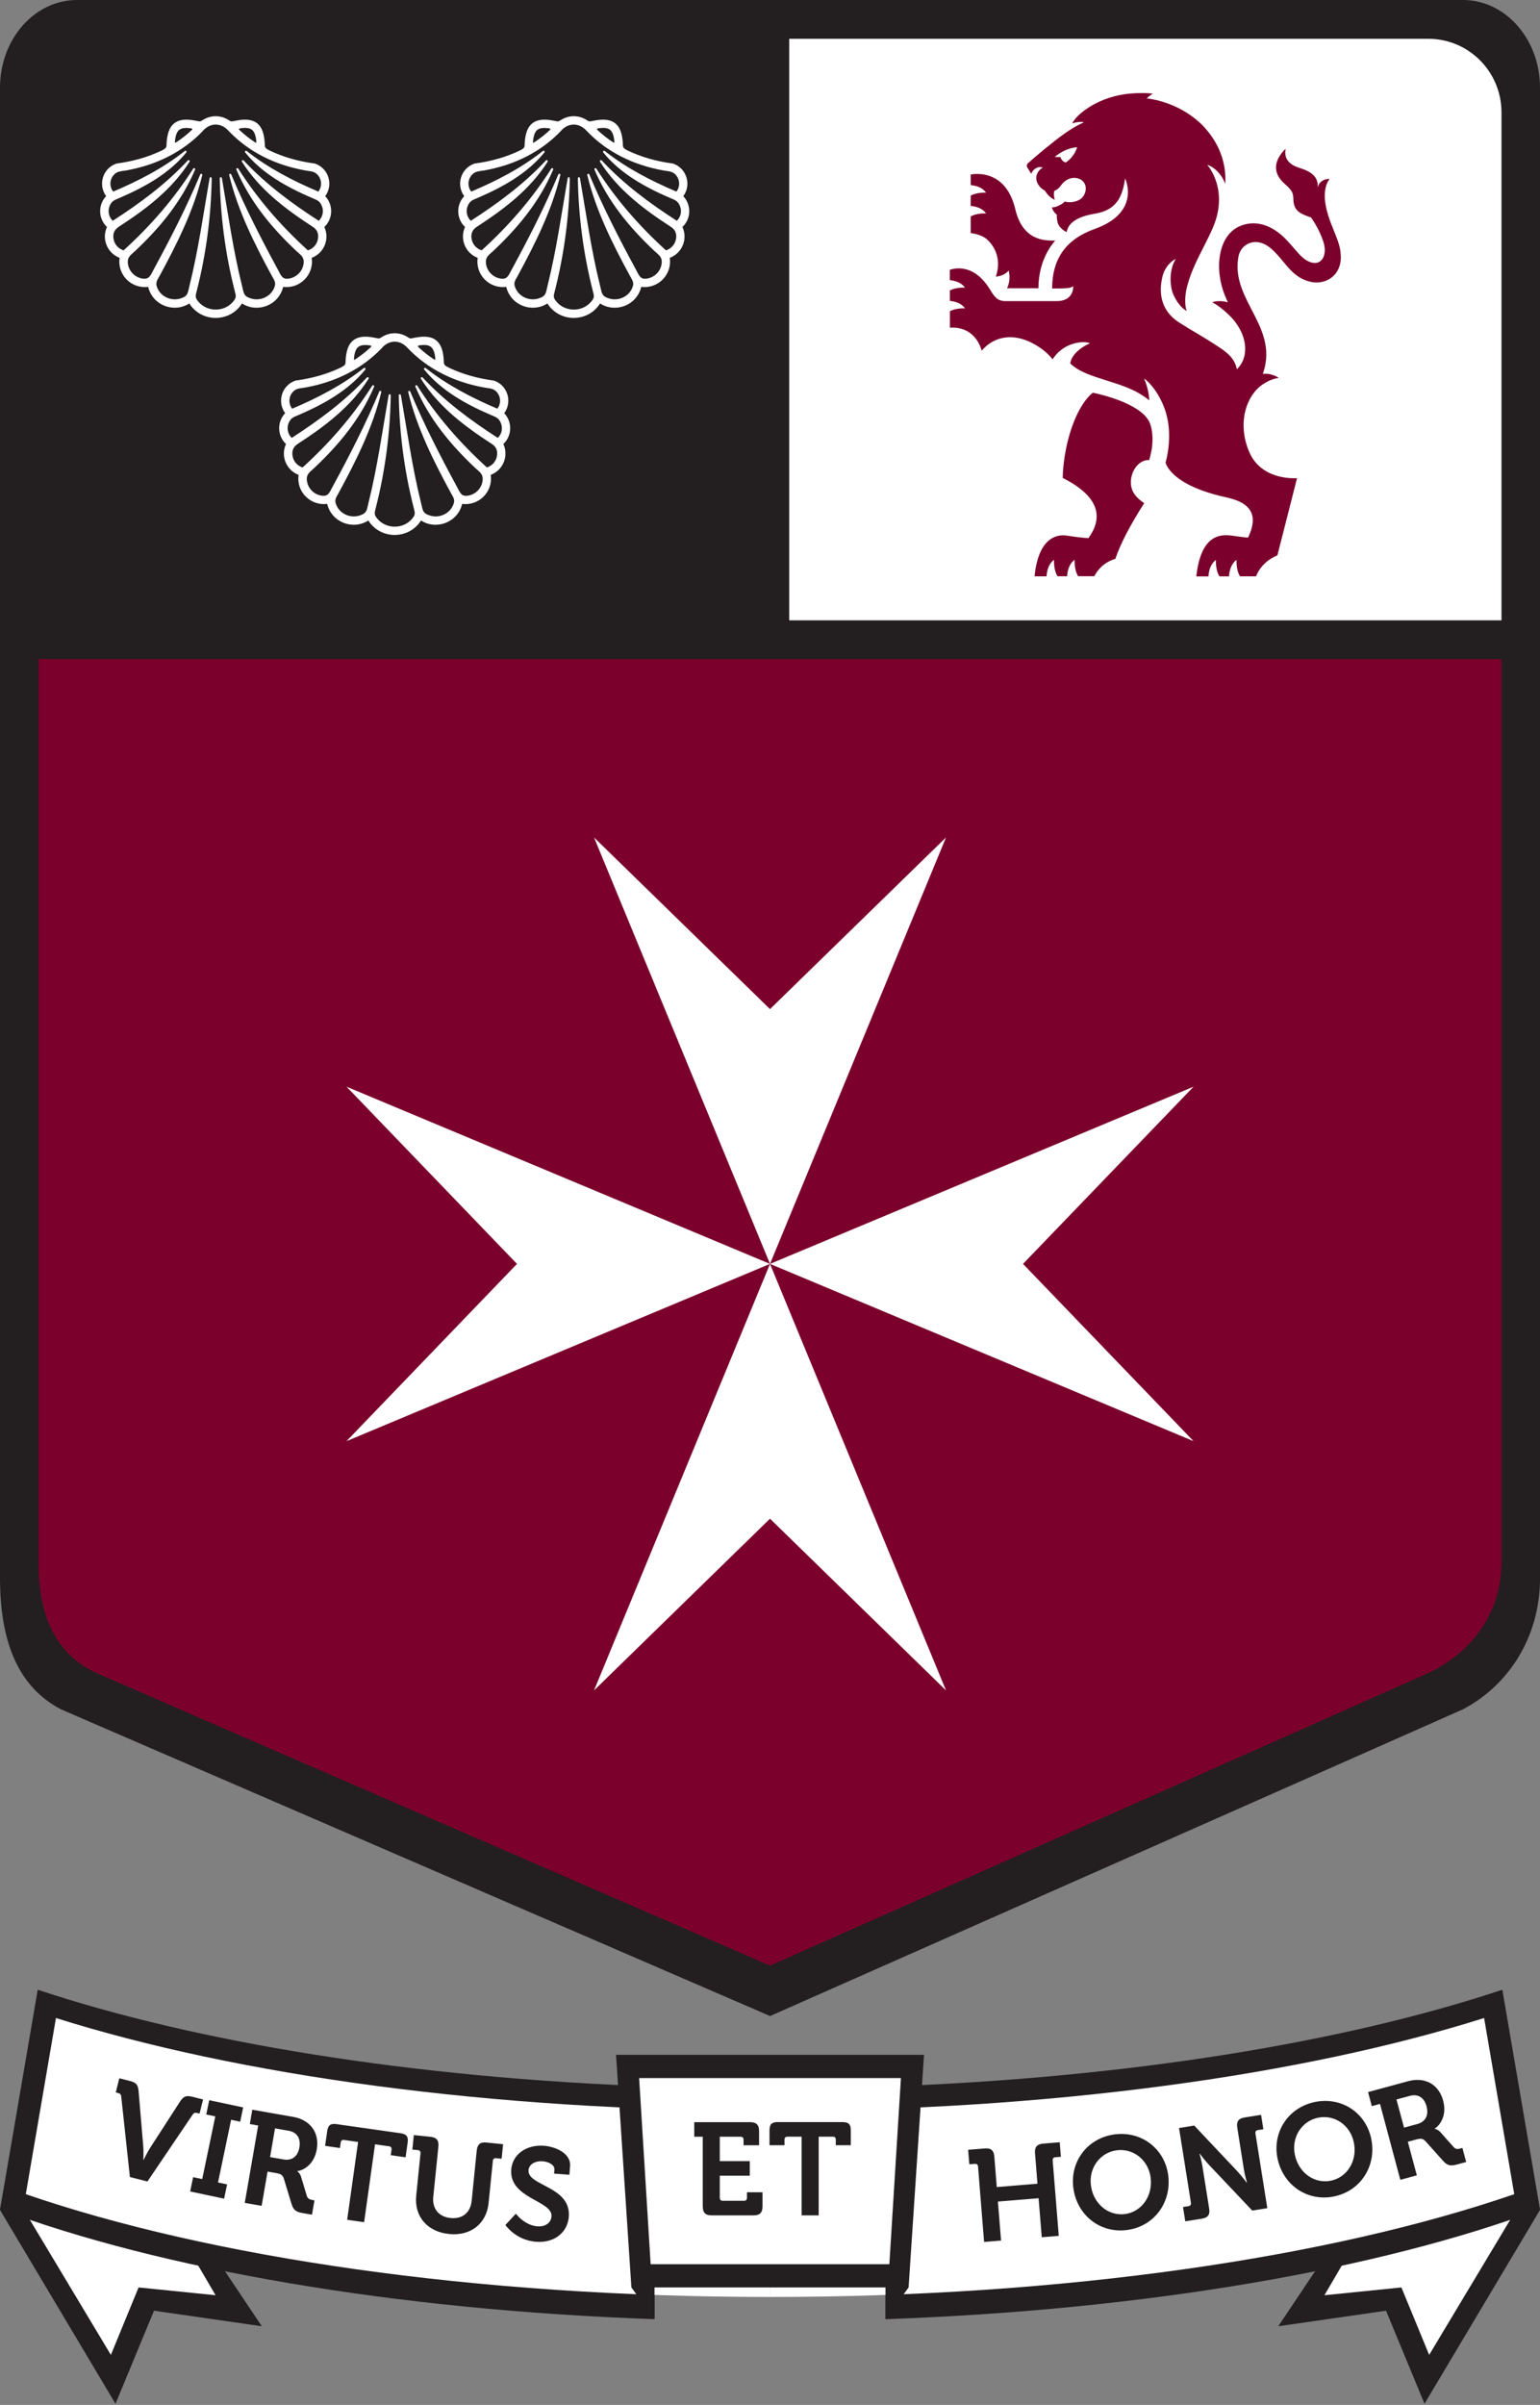 <?xml version="1.0" encoding="UTF-8"?> <svg xmlns="http://www.w3.org/2000/svg" width="107" height="167" viewBox="0 0 107 167" fill="none"><rect x="0" y="0" width="107" height="167" fill="#808080" stroke="none"/><g clip-path="url(#clip0_2169_500)"><path d="M107 153.46L98.975 166.92L96.302 160.458L88.813 161.537L104.327 138.381" fill="#231F20"></path><path d="M105.826 152.651L99.299 163.527L97.371 158.843L92.022 159.383L104.327 138.381" fill="white"></path><path d="M0 153.46L8.025 166.92L10.701 160.458L18.191 161.537L2.676 138.381" fill="#231F20"></path><path d="M1.178 152.651L7.704 163.527L9.629 158.843L14.978 159.383L2.676 138.381" fill="white"></path><path d="M107 109.562V6.086C107 2.724 104.603 0 101.651 0H5.349C2.397 0 0 2.724 0 6.086V109.562C0 113.741 1.106 117.057 4.224 118.691C4.205 118.691 53.504 139.996 53.504 139.996C53.504 139.996 101.674 118.695 101.655 118.691C104.773 117.053 107.004 113.737 107.004 109.562H107Z" fill="#231F20"></path><path d="M104.327 108.498V45.767H2.676V108.498C2.676 112.008 3.729 114.797 6.689 116.172C6.674 116.172 53.504 136.497 53.504 136.497C53.504 136.497 99.266 116.172 99.247 116.172C102.206 114.797 104.327 112.012 104.327 108.498Z" fill="#7B002B"></path><path d="M54.836 43.078H104.324V7.807C104.324 4.981 102.047 2.694 99.243 2.694H54.836V43.078Z" fill="white"></path><path d="M52.164 2.694H7.757C4.949 2.694 2.676 4.984 2.676 7.807V43.074H52.164V2.694Z" fill="#231F20"></path><path d="M41.273 58.153L53.5 87.766L65.73 58.153L53.5 70.074L41.273 58.153Z" fill="white"></path><path d="M65.73 117.384L53.5 87.766L41.273 117.384L53.5 105.459L65.73 117.384Z" fill="white"></path><path d="M24.076 100.075L53.5 87.766L24.076 75.461L35.921 87.766L24.076 100.075Z" fill="white"></path><path d="M82.928 75.461L53.5 87.766L82.928 100.075L71.079 87.766L82.928 75.461Z" fill="white"></path><path d="M37.318 9.034C37.48 8.89 37.748 8.852 38.152 8.913C38.276 8.932 38.261 8.977 38.186 9.049C37.853 9.357 37.499 9.634 37.125 9.881C37.057 9.927 37.019 9.931 37.034 9.809C37.072 9.429 37.159 9.171 37.318 9.03M41.568 8.909C41.976 8.848 42.244 8.886 42.402 9.03C42.561 9.171 42.648 9.429 42.685 9.809C42.697 9.927 42.663 9.927 42.595 9.881C42.217 9.634 41.862 9.353 41.534 9.049C41.458 8.981 41.447 8.932 41.568 8.913V8.909ZM32.252 13.623C31.678 14.231 31.704 15.193 32.312 15.762C31.927 16.594 32.331 17.582 33.192 17.905C33.011 19.087 34.026 20.074 35.173 19.919C35.483 21.21 36.963 21.757 38.035 21.073C38.869 22.411 40.858 22.411 41.693 21.073C42.764 21.761 44.244 21.21 44.554 19.919C45.697 20.074 46.713 19.087 46.535 17.905C47.396 17.582 47.804 16.594 47.415 15.762C48.023 15.193 48.049 14.231 47.475 13.623C48.057 12.833 47.713 11.697 46.785 11.367C46.755 11.355 46.728 11.352 46.694 11.348C45.63 11.204 44.599 10.922 43.64 10.466C43.218 10.265 43.293 10.193 43.274 9.919C43.229 9.304 43.093 8.867 42.787 8.597C42.459 8.309 41.983 8.24 41.281 8.377C40.9 8.449 40.968 8.461 40.722 8.312C40.186 7.989 39.545 7.989 39.009 8.312C38.763 8.461 38.827 8.449 38.45 8.377C37.748 8.24 37.272 8.309 36.944 8.597C36.638 8.867 36.498 9.3 36.457 9.919C36.438 10.193 36.51 10.265 36.091 10.466C35.132 10.922 34.098 11.204 33.037 11.348C33.007 11.352 32.977 11.355 32.946 11.367C32.018 11.697 31.674 12.833 32.255 13.623H32.252ZM39.009 9.049C39.511 8.518 40.22 8.518 40.722 9.049C42.172 10.584 44.029 11.466 46.101 11.838C46.475 11.906 46.755 11.876 47.007 12.21C47.241 12.522 47.26 12.97 46.996 13.304C45.248 12.563 43.512 11.667 42.021 10.486C41.949 10.428 41.862 10.523 41.915 10.588C43.108 12.058 44.826 13 46.547 13.741C46.883 13.886 47.098 13.935 47.249 14.319C47.381 14.653 47.313 15.059 47.026 15.333C45.139 14.117 43.342 12.791 41.809 11.143C41.753 11.074 41.64 11.154 41.689 11.23C42.919 13.168 44.712 14.52 46.611 15.751C46.864 15.914 47.068 16.177 46.955 16.663C46.875 16.993 46.622 17.274 46.271 17.385C44.41 15.694 42.787 13.836 41.436 11.713C41.387 11.633 41.27 11.697 41.304 11.777C42.251 14.007 43.738 15.8 45.475 17.434C45.769 17.711 46.079 17.86 45.95 18.425C45.849 18.881 45.471 19.242 45.018 19.334C44.493 19.44 44.425 19.17 44.176 18.703C43.01 16.553 41.889 14.368 40.945 12.115C40.907 12.028 40.783 12.073 40.805 12.157C41.402 14.634 42.572 16.955 43.784 19.185C43.95 19.489 44.116 19.653 43.878 20.101C43.584 20.648 42.931 20.902 42.349 20.735C41.787 20.576 41.825 20.355 41.696 19.85C41.081 17.388 40.73 14.866 40.296 12.37C40.281 12.271 40.149 12.29 40.149 12.381C40.19 14.991 40.534 17.628 41.179 20.162C41.285 20.576 41.323 20.656 41.066 20.959C40.458 21.677 39.28 21.677 38.673 20.959C38.416 20.656 38.454 20.572 38.559 20.162C39.205 17.628 39.548 14.991 39.59 12.381C39.59 12.294 39.458 12.275 39.443 12.37C39.009 14.866 38.658 17.388 38.042 19.85C37.918 20.355 37.952 20.572 37.389 20.735C36.808 20.902 36.151 20.648 35.86 20.101C35.623 19.653 35.789 19.489 35.955 19.185C37.166 16.951 38.337 14.63 38.933 12.157C38.952 12.07 38.827 12.028 38.793 12.115C37.85 14.368 36.729 16.556 35.562 18.703C35.309 19.17 35.241 19.436 34.721 19.334C34.264 19.242 33.89 18.885 33.788 18.425C33.66 17.86 33.969 17.711 34.264 17.434C36 15.8 37.487 14.007 38.435 11.777C38.469 11.697 38.352 11.629 38.303 11.713C36.951 13.836 35.328 15.694 33.467 17.385C33.116 17.278 32.863 16.993 32.784 16.663C32.667 16.18 32.875 15.918 33.127 15.751C35.022 14.52 36.819 13.171 38.05 11.23C38.099 11.154 37.989 11.074 37.929 11.143C36.397 12.791 34.6 14.114 32.712 15.333C32.425 15.056 32.357 14.653 32.49 14.319C32.641 13.935 32.856 13.886 33.192 13.741C34.913 13 36.63 12.058 37.823 10.588C37.876 10.52 37.789 10.428 37.718 10.486C36.227 11.671 34.49 12.567 32.742 13.304C32.478 12.97 32.497 12.522 32.731 12.21C32.984 11.876 33.26 11.902 33.637 11.838C35.709 11.466 37.567 10.584 39.016 9.049H39.009Z" fill="white"></path><path d="M12.438 9.034C12.6 8.89 12.868 8.852 13.272 8.913C13.397 8.932 13.382 8.977 13.306 9.049C12.974 9.357 12.619 9.634 12.245 9.881C12.177 9.927 12.14 9.931 12.155 9.809C12.193 9.429 12.279 9.171 12.438 9.03M16.688 8.909C17.096 8.848 17.364 8.886 17.526 9.03C17.685 9.171 17.772 9.429 17.809 9.809C17.821 9.927 17.783 9.927 17.719 9.881C17.341 9.634 16.986 9.353 16.658 9.049C16.583 8.981 16.571 8.932 16.692 8.913L16.688 8.909ZM7.372 13.623C6.798 14.231 6.825 15.193 7.433 15.762C7.048 16.594 7.451 17.582 8.312 17.905C8.131 19.087 9.146 20.074 10.294 19.919C10.603 21.21 12.083 21.757 13.155 21.073C13.989 22.411 15.979 22.411 16.813 21.073C17.885 21.761 19.365 21.21 19.674 19.919C20.818 20.074 21.833 19.087 21.656 17.905C22.517 17.582 22.921 16.594 22.535 15.762C23.143 15.193 23.17 14.231 22.596 13.623C23.177 12.833 22.834 11.697 21.905 11.367C21.875 11.355 21.848 11.352 21.814 11.348C20.754 11.204 19.72 10.922 18.761 10.466C18.338 10.265 18.413 10.193 18.395 9.919C18.349 9.304 18.213 8.867 17.908 8.597C17.583 8.309 17.107 8.24 16.401 8.377C16.02 8.449 16.084 8.461 15.843 8.312C15.307 7.989 14.665 7.989 14.129 8.312C13.884 8.461 13.948 8.449 13.57 8.377C12.868 8.24 12.393 8.309 12.064 8.597C11.758 8.867 11.619 9.3 11.577 9.919C11.558 10.193 11.63 10.265 11.211 10.466C10.252 10.922 9.218 11.204 8.157 11.348C8.127 11.352 8.101 11.355 8.067 11.367C7.138 11.697 6.795 12.833 7.376 13.623H7.372ZM14.129 9.049C14.631 8.518 15.341 8.518 15.843 9.049C17.292 10.584 19.149 11.466 21.222 11.838C21.599 11.906 21.875 11.876 22.128 12.21C22.362 12.522 22.381 12.97 22.116 13.304C20.369 12.563 18.632 11.667 17.141 10.486C17.07 10.428 16.983 10.523 17.036 10.588C18.228 12.058 19.946 13 21.667 13.741C22.003 13.886 22.218 13.935 22.369 14.319C22.502 14.653 22.433 15.059 22.147 15.333C20.263 14.117 18.466 12.791 16.93 11.143C16.873 11.074 16.76 11.154 16.809 11.23C18.04 13.168 19.837 14.52 21.731 15.751C21.984 15.914 22.188 16.177 22.075 16.663C21.996 16.993 21.747 17.274 21.392 17.385C19.531 15.694 17.908 13.836 16.556 11.713C16.503 11.633 16.39 11.697 16.424 11.777C17.372 14.007 18.859 15.8 20.595 17.434C20.893 17.711 21.199 17.86 21.071 18.425C20.969 18.881 20.591 19.242 20.139 19.334C19.614 19.44 19.546 19.17 19.297 18.703C18.13 16.553 17.009 14.368 16.066 12.115C16.028 12.028 15.903 12.073 15.926 12.157C16.522 14.634 17.692 16.955 18.904 19.185C19.07 19.489 19.236 19.653 18.998 20.101C18.704 20.648 18.051 20.902 17.47 20.735C16.907 20.576 16.945 20.355 16.817 19.85C16.201 17.388 15.85 14.866 15.416 12.37C15.397 12.271 15.265 12.29 15.269 12.381C15.31 14.991 15.654 17.628 16.299 20.162C16.405 20.576 16.443 20.656 16.186 20.959C15.579 21.677 14.401 21.677 13.793 20.959C13.536 20.656 13.574 20.572 13.68 20.162C14.325 17.628 14.669 14.991 14.71 12.381C14.71 12.294 14.578 12.275 14.563 12.37C14.129 14.866 13.778 17.388 13.163 19.85C13.038 20.355 13.072 20.572 12.51 20.735C11.928 20.902 11.271 20.648 10.981 20.101C10.743 19.653 10.909 19.489 11.075 19.185C12.287 16.951 13.457 14.63 14.053 12.157C14.072 12.07 13.948 12.028 13.914 12.115C12.97 14.368 11.849 16.556 10.683 18.703C10.43 19.17 10.362 19.436 9.841 19.334C9.384 19.242 9.01 18.885 8.908 18.425C8.78 17.86 9.09 17.711 9.384 17.434C11.12 15.8 12.608 14.007 13.555 11.777C13.589 11.697 13.472 11.629 13.423 11.713C12.072 13.836 10.449 15.694 8.588 17.385C8.237 17.278 7.984 16.993 7.904 16.663C7.791 16.18 7.995 15.918 8.248 15.751C10.143 14.52 11.94 13.171 13.17 11.23C13.219 11.154 13.11 11.074 13.049 11.143C11.517 12.791 9.72 14.114 7.833 15.333C7.546 15.056 7.482 14.653 7.61 14.319C7.761 13.935 7.976 13.886 8.312 13.741C10.033 13 11.751 12.058 12.944 10.588C12.997 10.52 12.91 10.428 12.838 10.486C11.347 11.671 9.611 12.567 7.863 13.304C7.599 12.97 7.617 12.522 7.852 12.21C8.104 11.876 8.38 11.902 8.757 11.838C10.83 11.466 12.687 10.584 14.137 9.049H14.129Z" fill="white"></path><path d="M106.996 153.414C95.849 157.567 79.761 160.397 61.529 161.047V144.893C78.391 144.293 93.407 141.819 104.384 138.169L106.996 153.414Z" fill="#231F20"></path><path d="M53.504 146.58C72.936 146.58 90.497 144.11 103.116 140.133L105.211 152.366C92.478 156.746 74.035 159.504 53.504 159.504V146.58Z" fill="white"></path><path d="M0.008 153.414C11.155 157.567 27.243 160.397 45.475 161.047V144.893C28.613 144.293 13.601 141.819 2.62 138.169L0.008 153.414Z" fill="#231F20"></path><path d="M53.5 146.58C34.067 146.58 16.507 144.11 3.888 140.133L1.793 152.366C14.525 156.746 32.973 159.504 53.5 159.504V146.58Z" fill="white"></path><path d="M42.802 142.689L43.87 158.843H63.13L64.201 142.689H42.802Z" fill="#231F20"></path><path d="M44.407 144.304L45.207 157.229H61.793L62.597 144.304H44.407Z" fill="white"></path><path d="M48.831 153.217C48.831 153.654 49.012 153.836 49.446 153.836H52.364C52.79 153.836 52.979 153.654 52.979 153.217V152.233H51.9V152.624C51.9 152.753 51.828 152.825 51.699 152.825H50.212C50.084 152.825 50.012 152.753 50.012 152.624V151.082H52.096V150.071H50.012V148.377H51.462C51.59 148.377 51.662 148.449 51.662 148.578V148.969H52.741V147.985C52.741 147.556 52.553 147.366 52.126 147.366H48.238V148.377H48.827V153.217H48.831ZM55.697 153.836H56.882V148.373H57.871C57.999 148.373 58.071 148.445 58.071 148.574V148.966H59.113V147.944C59.113 147.514 58.97 147.359 58.532 147.359H54.047C53.613 147.359 53.466 147.514 53.466 147.944V148.966H54.508V148.574C54.508 148.445 54.58 148.373 54.708 148.373H55.697V153.836Z" fill="#231F20"></path><path d="M43.87 158.843L45.475 161.047V157.768" fill="#231F20"></path><path d="M63.13 158.843L61.525 161.047V157.768" fill="#231F20"></path><path d="M9.033 151.177L10.245 151.484L13.378 146.853C13.468 146.717 13.552 146.69 13.699 146.728L13.865 146.77L14.11 145.79L13.37 145.603C12.932 145.493 12.755 145.569 12.513 145.93L10.445 149.129C10.233 149.452 9.977 149.988 9.977 149.988H9.958C9.958 149.988 9.984 149.387 9.95 149.004L9.629 145.201C9.588 144.768 9.46 144.612 9.018 144.502L8.289 144.319L8.044 145.299L8.203 145.341C8.354 145.379 8.41 145.44 8.425 145.603L9.026 151.18L9.033 151.177ZM13.212 152.176L15.571 152.677L15.779 151.686L15.148 151.553L16.058 147.199L16.688 147.332L16.896 146.34L14.537 145.839L14.329 146.83L14.96 146.963L14.05 151.317L13.419 151.184L13.212 152.176ZM17.009 152.97L18.179 153.175L18.591 150.797L19.18 150.899C19.508 150.956 19.636 151.025 19.727 151.302L20.259 153.053C20.395 153.494 20.588 153.6 21.059 153.684L21.675 153.79L21.848 152.795L21.731 152.776C21.535 152.742 21.388 152.696 21.32 152.491L20.916 151.154C20.841 150.899 20.659 150.778 20.659 150.778V150.759C20.939 150.751 21.807 150.413 22.007 149.266C22.215 148.061 21.528 147.199 20.369 146.998L17.53 146.5L17.357 147.495L17.938 147.598L17.005 152.977L17.009 152.97ZM18.765 149.79L19.108 147.795L20.055 147.963C20.625 148.061 20.912 148.483 20.803 149.114C20.693 149.752 20.282 150.06 19.689 149.953L18.761 149.79H18.765ZM24.125 154.144L25.299 154.311L26.057 148.901L27.035 149.042C27.16 149.061 27.224 149.14 27.205 149.27L27.148 149.657L28.179 149.805L28.322 148.795C28.383 148.369 28.258 148.198 27.828 148.134L23.389 147.503C22.958 147.442 22.792 147.575 22.732 148.001L22.588 149.011L23.619 149.159L23.675 148.772C23.694 148.646 23.774 148.582 23.902 148.601L24.88 148.741L24.121 154.148L24.125 154.144ZM28.919 152.468C28.775 153.893 29.674 154.976 31.199 155.131C32.705 155.287 33.803 154.41 33.947 152.985L34.245 150.045C34.256 149.919 34.335 149.851 34.464 149.866L34.853 149.904L34.955 148.897L33.799 148.779C33.365 148.734 33.169 148.909 33.124 149.334L32.773 152.818C32.686 153.669 32.105 154.106 31.304 154.022C30.504 153.939 30.021 153.395 30.104 152.552L30.459 149.061C30.5 148.635 30.342 148.426 29.908 148.381L28.753 148.263L28.651 149.27L29.039 149.307C29.164 149.319 29.232 149.402 29.217 149.528L28.919 152.468ZM35.117 154.508C35.117 154.508 35.83 155.568 37.25 155.671C38.597 155.77 39.447 154.953 39.522 153.927C39.677 151.807 36.642 151.803 36.721 150.706C36.751 150.295 37.17 150.045 37.71 150.082C38.133 150.113 38.544 150.345 38.522 150.645L38.499 150.937L39.563 151.017L39.609 150.417C39.677 149.497 38.544 149.061 37.793 149.004C36.555 148.912 35.596 149.619 35.521 150.664C35.373 152.673 38.397 152.806 38.318 153.904C38.28 154.406 37.827 154.638 37.34 154.6C36.446 154.535 35.842 153.722 35.842 153.722L35.113 154.508H35.117ZM68.373 155.682L69.554 155.587L69.335 152.879L72.162 152.647L72.382 155.356L73.563 155.261L73.14 150.018C73.129 149.889 73.197 149.813 73.321 149.801L73.71 149.771L73.631 148.76L72.476 148.855C72.053 148.89 71.876 149.099 71.913 149.524L72.083 151.64L69.256 151.872L69.086 149.756C69.052 149.33 68.856 149.152 68.422 149.19L67.267 149.285L67.35 150.291L67.739 150.261C67.863 150.25 67.942 150.318 67.954 150.443L68.376 155.686L68.373 155.682ZM74.571 151.887C74.794 153.779 76.39 155.086 78.27 154.858C80.15 154.634 81.396 152.985 81.173 151.093C80.954 149.254 79.365 147.985 77.485 148.21C75.605 148.434 74.352 150.045 74.571 151.883V151.887ZM75.794 151.739C75.647 150.508 76.462 149.456 77.613 149.315C78.765 149.178 79.803 150.007 79.95 151.237C80.101 152.522 79.293 153.612 78.142 153.749C76.99 153.885 75.949 153.019 75.794 151.735V151.739ZM82.358 154.25L83.502 154.068C83.932 153.999 84.083 153.79 84.012 153.357L83.547 150.44C83.491 150.071 83.343 149.551 83.343 149.551H83.362C83.362 149.551 83.725 150.045 84.034 150.364L87.009 153.505L88.054 153.338L87.228 148.145C87.209 148.02 87.269 147.936 87.394 147.917L87.779 147.856L87.62 146.857L86.477 147.039C86.046 147.108 85.899 147.324 85.967 147.75L86.431 150.675C86.492 151.044 86.639 151.564 86.639 151.564H86.62C86.62 151.564 86.258 151.082 85.948 150.751L82.977 147.602L81.92 147.773L82.747 152.966C82.766 153.091 82.706 153.175 82.581 153.198L82.196 153.259L82.355 154.258L82.358 154.25ZM88.764 149.889C89.153 151.754 90.859 152.913 92.713 152.518C94.566 152.126 95.661 150.375 95.272 148.51C94.894 146.698 93.196 145.577 91.342 145.968C89.489 146.359 88.387 148.077 88.764 149.889ZM89.968 149.634C89.715 148.422 90.433 147.298 91.569 147.058C92.705 146.819 93.811 147.552 94.064 148.764C94.328 150.029 93.618 151.188 92.482 151.427C91.346 151.667 90.232 150.899 89.968 149.63V149.634ZM97.295 151.37L98.443 151.059L97.816 148.726L98.394 148.57C98.718 148.483 98.862 148.491 99.058 148.703L100.277 150.064C100.583 150.405 100.806 150.421 101.266 150.295L101.87 150.132L101.61 149.156L101.496 149.186C101.304 149.239 101.149 149.262 101.006 149.102L100.081 148.061C99.907 147.864 99.688 147.826 99.688 147.826V147.807C99.93 147.681 100.575 147.009 100.273 145.881C99.956 144.699 98.971 144.213 97.835 144.521L95.053 145.277L95.313 146.253L95.883 146.097L97.295 151.37ZM97.552 147.742L97.027 145.79L97.956 145.539C98.514 145.387 98.952 145.645 99.118 146.264C99.284 146.891 99.043 147.343 98.465 147.499L97.555 147.746L97.552 147.742Z" fill="#231F20"></path><path d="M24.876 24.109C25.038 23.965 25.306 23.927 25.71 23.987C25.835 24.006 25.82 24.052 25.744 24.124C25.412 24.432 25.057 24.709 24.683 24.956C24.615 25.002 24.578 25.006 24.593 24.884C24.631 24.504 24.717 24.246 24.876 24.105M29.126 23.984C29.534 23.923 29.802 23.961 29.96 24.105C30.119 24.246 30.206 24.504 30.244 24.884C30.255 25.002 30.217 25.002 30.153 24.956C29.776 24.709 29.421 24.428 29.092 24.124C29.017 24.056 29.005 24.006 29.126 23.987V23.984ZM19.81 28.694C19.236 29.302 19.263 30.263 19.87 30.833C19.485 31.665 19.889 32.653 20.75 32.976C20.569 34.157 21.584 35.141 22.732 34.989C23.041 36.281 24.521 36.828 25.593 36.144C26.427 37.482 28.417 37.482 29.251 36.144C30.323 36.828 31.802 36.281 32.112 34.989C33.256 35.145 34.271 34.157 34.094 32.976C34.955 32.653 35.358 31.665 34.973 30.833C35.581 30.263 35.608 29.302 35.034 28.694C35.615 27.904 35.272 26.768 34.343 26.438C34.313 26.426 34.286 26.423 34.252 26.419C33.192 26.274 32.157 25.993 31.199 25.537C30.78 25.336 30.851 25.264 30.832 24.99C30.791 24.375 30.651 23.938 30.346 23.668C30.021 23.38 29.545 23.311 28.839 23.448C28.458 23.52 28.526 23.532 28.281 23.383C27.745 23.06 27.103 23.06 26.567 23.383C26.322 23.532 26.386 23.52 26.008 23.448C25.306 23.311 24.831 23.38 24.502 23.668C24.196 23.938 24.057 24.371 24.015 24.99C23.996 25.264 24.068 25.336 23.649 25.537C22.69 25.993 21.656 26.274 20.595 26.419C20.565 26.423 20.539 26.426 20.505 26.438C19.576 26.768 19.233 27.904 19.814 28.694H19.81ZM26.567 24.124C27.069 23.592 27.779 23.592 28.281 24.124C29.73 25.659 31.587 26.54 33.66 26.913C34.033 26.981 34.313 26.951 34.566 27.285C34.8 27.596 34.819 28.045 34.554 28.379C32.807 27.638 31.07 26.742 29.579 25.56C29.508 25.503 29.421 25.598 29.474 25.663C30.666 27.133 32.384 28.075 34.105 28.816C34.441 28.96 34.656 29.01 34.807 29.393C34.939 29.728 34.875 30.134 34.585 30.408C32.701 29.192 30.904 27.866 29.368 26.217C29.311 26.149 29.198 26.229 29.247 26.305C30.478 28.246 32.271 29.595 34.169 30.826C34.422 30.989 34.626 31.251 34.513 31.738C34.434 32.068 34.181 32.349 33.83 32.459C31.969 30.769 30.346 28.911 28.994 26.787C28.941 26.707 28.828 26.772 28.862 26.852C29.809 29.082 31.297 30.875 33.033 32.509C33.331 32.786 33.637 32.934 33.509 33.5C33.407 33.956 33.029 34.317 32.576 34.408C32.052 34.515 31.988 34.245 31.735 33.778C30.568 31.627 29.447 29.443 28.503 27.19C28.466 27.103 28.341 27.148 28.364 27.232C28.96 29.705 30.13 32.03 31.342 34.26C31.508 34.564 31.674 34.727 31.436 35.176C31.142 35.723 30.489 35.977 29.908 35.81C29.345 35.651 29.379 35.43 29.255 34.925C28.639 32.463 28.292 29.941 27.854 27.445C27.839 27.346 27.703 27.365 27.707 27.452C27.748 30.062 28.092 32.699 28.737 35.233C28.843 35.647 28.881 35.73 28.624 36.034C28.016 36.752 26.839 36.752 26.231 36.034C25.974 35.73 26.012 35.647 26.118 35.233C26.763 32.699 27.107 30.066 27.148 27.452C27.148 27.365 27.016 27.346 27.001 27.445C26.567 29.941 26.216 32.463 25.601 34.925C25.476 35.426 25.51 35.647 24.948 35.81C24.366 35.977 23.709 35.723 23.419 35.176C23.181 34.727 23.347 34.564 23.513 34.26C24.725 32.026 25.895 29.705 26.491 27.232C26.51 27.144 26.386 27.103 26.352 27.19C25.408 29.443 24.287 31.631 23.12 33.778C22.868 34.245 22.8 34.511 22.279 34.408C21.822 34.317 21.448 33.96 21.346 33.5C21.218 32.934 21.528 32.786 21.822 32.509C23.558 30.875 25.046 29.082 25.993 26.852C26.027 26.772 25.91 26.704 25.861 26.787C24.51 28.911 22.887 30.769 21.026 32.459C20.674 32.353 20.422 32.068 20.342 31.738C20.229 31.255 20.433 30.993 20.686 30.826C22.581 29.595 24.378 28.246 25.608 26.305C25.657 26.229 25.548 26.149 25.487 26.217C23.955 27.866 22.154 29.188 20.271 30.408C19.984 30.131 19.916 29.728 20.048 29.393C20.199 29.01 20.414 28.96 20.75 28.816C22.471 28.075 24.189 27.133 25.382 25.663C25.434 25.594 25.351 25.503 25.276 25.56C23.785 26.745 22.049 27.642 20.301 28.379C20.037 28.045 20.055 27.596 20.29 27.285C20.542 26.951 20.818 26.977 21.195 26.913C23.268 26.54 25.125 25.659 26.575 24.124H26.567Z" fill="white"></path><path d="M68.607 16.651C69.313 17.328 69.52 18.236 69.192 19.208C69.324 19.201 69.739 19.147 70.045 18.832L70.086 18.79L70.098 18.847C70.222 19.44 70.041 19.877 69.969 20.017H72.151C72.151 18.087 73.087 16.959 73.318 16.708H73.253C72.921 16.708 72.363 16.708 71.838 16.439C71.2 16.112 70.77 15.474 70.547 14.543C70.313 13.547 69.868 12.841 69.222 12.442C68.437 11.956 67.595 12.089 67.444 12.119V12.856C67.72 12.879 68.192 12.974 68.471 13.323L68.516 13.377H68.448C68.448 13.377 67.852 13.354 67.444 13.585V14.3C67.72 14.322 68.192 14.418 68.471 14.767L68.516 14.82H68.448C68.448 14.82 67.852 14.797 67.444 15.029V16.184C67.504 16.192 67.663 16.215 67.852 16.264C68.074 16.325 68.388 16.442 68.603 16.648L68.607 16.651Z" fill="#7B002B"></path><path d="M75.926 27.277C75.877 27.312 75.665 27.471 75.394 27.84C75.107 28.223 74.695 28.915 74.352 30.039C73.861 31.646 73.838 33.014 73.838 33.189C75.167 33.857 75.945 34.61 76.145 35.426C76.292 36.034 76.122 36.684 75.635 37.356L75.624 37.371H75.605C75.605 37.371 74.956 37.33 74.144 37.197C73.827 37.144 73.359 37.155 72.925 37.489C72.359 37.926 72.008 38.777 71.879 40.02H72.714C72.733 39.723 72.816 39.218 73.182 38.918L73.235 38.872V38.941C73.235 38.941 73.208 39.609 73.48 40.016H74.144C74.159 39.719 74.246 39.214 74.612 38.914L74.665 38.868V38.937C74.665 38.937 74.639 39.605 74.911 40.012H76.035C76.511 39.085 77.36 38.842 77.493 38.811C77.847 37.767 78.504 36.498 79.501 34.936C79.372 34.856 78.863 34.522 78.67 34.032C78.425 33.405 78.67 32.676 79.029 32.304C79.38 31.935 79.739 31.939 79.848 31.95C79.871 31.84 80.01 31.418 80.056 30.932C80.124 30.184 80.01 29.621 79.856 29.299C79.195 27.935 76.145 27.312 75.922 27.27L75.926 27.277Z" fill="#7B002B"></path><path d="M93.139 17.472C93.067 16.974 92.894 16.553 92.697 16.066C92.618 15.869 92.535 15.667 92.448 15.439C92.173 14.706 92.033 14.053 92.044 13.551C92.059 12.871 92.286 12.544 92.384 12.431C92.014 12.393 91.682 12.647 91.618 12.848L91.569 13.004L91.557 12.841C91.52 12.267 91.146 11.925 90.27 11.652C89.519 11.416 89.202 10.972 89.326 10.33C89.145 10.501 88.67 10.998 88.658 11.61C88.651 12.02 88.851 12.408 89.255 12.761C89.836 13.27 89.844 13.426 89.866 13.844V13.905C89.912 14.661 90.357 14.851 91.082 15.098H91.089L91.097 15.109C91.101 15.117 91.64 15.842 91.95 16.788C92.127 17.331 92.059 17.848 91.776 18.103C91.565 18.293 91.267 18.311 90.931 18.16C90.546 17.981 90.289 17.681 89.93 17.267C89.768 17.077 89.579 16.864 89.357 16.628C88.349 15.588 87.213 15.257 86.156 15.698C85.442 15.998 84.951 16.693 84.774 17.662C84.608 18.566 84.733 19.607 85.114 20.53C85.167 20.659 85.223 20.788 85.284 20.933L85.31 20.99L85.25 20.975C84.744 20.849 84.366 20.937 84.219 20.986C84.351 21.051 84.657 21.225 85.05 21.564C85.537 21.985 85.88 22.342 86.186 22.935C86.582 23.702 86.737 24.804 85.986 25.598L85.944 25.64L85.929 25.583C85.744 24.8 85.159 24.413 84.593 24.037C84.034 23.668 83.525 23.364 83.034 23.072C82.664 22.851 82.313 22.642 81.947 22.407C81.256 21.966 80.837 21.374 80.701 20.64C80.592 20.048 80.701 19.531 80.743 19.311C80.939 18.372 81.592 18.034 81.6 18.034L81.694 17.985L81.641 18.076C81.237 18.76 81.26 19.869 81.535 20.477C81.868 21.21 82.283 21.503 82.449 21.598C82.377 21.389 82.23 20.773 82.52 19.74C82.785 18.805 83.215 17.962 83.63 17.145C83.868 16.678 84.091 16.237 84.283 15.785C84.597 15.052 84.895 13.92 84.529 12.697C84.31 11.963 83.951 11.538 83.947 11.534L83.872 11.447L83.981 11.485C84.257 11.58 84.835 11.967 85.133 12.773C85.216 11.242 84.676 9.866 83.536 8.685C82.551 7.708 81.165 7.032 79.739 6.838L79.674 6.831L79.72 6.785C79.72 6.785 79.878 6.633 80.101 6.508C79.569 6.424 78.666 6.462 78.089 6.55C76.137 6.846 74.76 7.982 74.499 8.571C74.93 8.426 75.198 8.472 75.213 8.472L75.311 8.491L75.22 8.533C74.752 8.749 74.393 8.977 73.929 9.3C73.201 9.809 71.793 10.995 71.419 11.34C71.336 11.416 71.321 11.542 71.381 11.637L71.653 12.07C71.702 11.918 71.811 11.781 71.959 11.694C72.102 11.606 72.257 11.58 72.389 11.618L72.461 11.64L72.393 11.678C72.393 11.678 71.989 11.899 72 12.4C72.008 12.67 72.219 13.054 72.593 13.232H72.6L72.604 13.247C72.604 13.251 72.887 13.73 73.287 13.87C73.25 13.753 73.186 13.491 73.25 13.27V13.255L73.269 13.251C73.435 13.183 73.582 13.065 73.691 12.909C74.042 12.404 74.575 12.222 75.046 12.446C75.22 12.529 75.36 12.693 75.413 12.886C75.458 13.042 75.473 13.297 75.281 13.608C75.013 14.038 74.295 14.11 73.982 13.992C73.941 14.041 73.812 14.171 73.518 14.303C73.325 14.391 73.159 14.402 73.084 14.402C73.11 14.49 73.189 14.721 73.416 14.896L73.427 14.908V14.923C73.427 14.923 73.419 15.196 73.476 15.42C73.582 15.846 73.99 16.059 74.114 16.116C74.133 15.994 74.212 15.648 74.59 15.375C75.001 15.075 75.447 14.949 76.179 14.816C76.84 14.695 77.311 14.421 77.632 13.984C77.889 13.631 78.051 13.171 78.157 12.495L78.172 12.393L78.213 12.488C78.213 12.488 78.572 13.304 78.202 14.182C77.893 14.919 77.179 15.493 76.085 15.888C75.031 16.268 74.28 16.799 73.79 17.521C73.333 18.194 73.106 19.014 73.103 20.032H73.382C74.299 20.032 74.409 19.968 74.499 19.915C74.507 19.911 74.514 19.907 74.522 19.9L74.567 19.873V19.926C74.567 20.09 74.51 20.91 73.416 20.91H69.871C69.29 20.91 69.09 20.595 68.818 20.154C68.78 20.097 68.743 20.032 68.701 19.972C68.354 19.436 67.757 18.771 66.882 18.654C66.425 18.593 66.078 18.707 65.995 18.737V19.455C66.315 19.485 66.738 19.592 67.006 19.919L67.052 19.972H66.984C66.984 19.972 66.402 19.949 65.998 20.169V20.895C66.319 20.925 66.742 21.032 67.01 21.358L67.055 21.412H66.987C66.987 21.412 66.406 21.389 66.002 21.609V22.753C66.972 22.696 67.523 23.148 67.814 23.535C68.067 23.873 68.173 24.215 68.207 24.352C69.101 23.296 70.6 23.011 72.264 24.147C72.831 24.534 73.136 24.952 73.136 24.952C73.337 24.622 73.888 23.957 74.918 23.79C75.382 23.714 75.65 23.809 75.662 23.813L75.737 23.839L75.662 23.87C75.662 23.87 74.514 24.345 74.359 25.23C74.926 25.807 75.873 26.103 76.877 26.419C77.779 26.704 78.712 26.996 79.463 27.513C79.576 27.589 79.72 27.692 79.856 27.805C79.818 27.027 79.535 26.396 79.531 26.388L79.482 26.282L79.576 26.35C79.576 26.35 80.365 26.924 80.894 28.314C81.573 30.096 81.026 31.981 80.984 32.121C80.996 32.174 81.094 32.516 81.547 32.942C82.373 33.721 83.725 34.176 84.714 34.423C84.789 34.442 84.876 34.461 84.97 34.484C85.612 34.625 86.578 34.841 86.922 35.559C87.137 36.008 87.069 36.6 86.722 37.315L86.711 37.334H86.688C86.688 37.334 86.05 37.265 85.638 37.2C85.019 37.106 84.536 37.2 84.159 37.489C83.612 37.911 83.268 38.739 83.117 40.027H83.963C83.981 39.731 84.064 39.225 84.431 38.925L84.483 38.88V38.948C84.483 38.948 84.457 39.617 84.729 40.023H85.393C85.408 39.727 85.495 39.222 85.861 38.922L85.914 38.876V38.944C85.914 38.944 85.888 39.613 86.159 40.02H87.273C87.658 39.009 88.613 38.618 88.753 38.568L90.119 33.204C89.968 33.215 89.44 33.23 88.84 33.075C88.183 32.904 87.303 32.49 86.835 31.468C86.42 30.56 86.299 29.557 86.499 28.649C86.684 27.813 87.129 27.103 87.726 26.7C88.217 26.366 88.564 26.293 88.843 26.236H88.851C88.7 26.141 88.281 25.913 87.79 25.959H87.741L87.756 25.917C88.356 24.189 87.654 22.84 86.979 21.533C86.386 20.39 85.774 19.212 86.054 17.799C86.122 17.46 86.31 17.176 86.59 16.997C86.869 16.819 87.213 16.762 87.534 16.841C87.934 16.94 88.315 17.16 88.983 17.958C89.043 18.03 89.104 18.103 89.164 18.175C89.629 18.737 90.07 19.273 90.882 19.523C91.504 19.717 92.142 19.599 92.592 19.212C93.048 18.817 93.241 18.198 93.132 17.468L93.139 17.472ZM74.828 10.265C74.82 10.292 74.624 10.915 74.061 11.272L74.05 11.279H74.039C74.039 11.279 73.782 11.242 73.676 10.903H73.284L73.344 10.85C73.352 10.846 73.952 10.311 74.79 10.227H74.835L74.82 10.269L74.828 10.265Z" fill="#7B002B"></path></g><defs><clipPath id="clip0_2169_500"><rect width="107" height="166.92" fill="white"></rect></clipPath></defs></svg> 